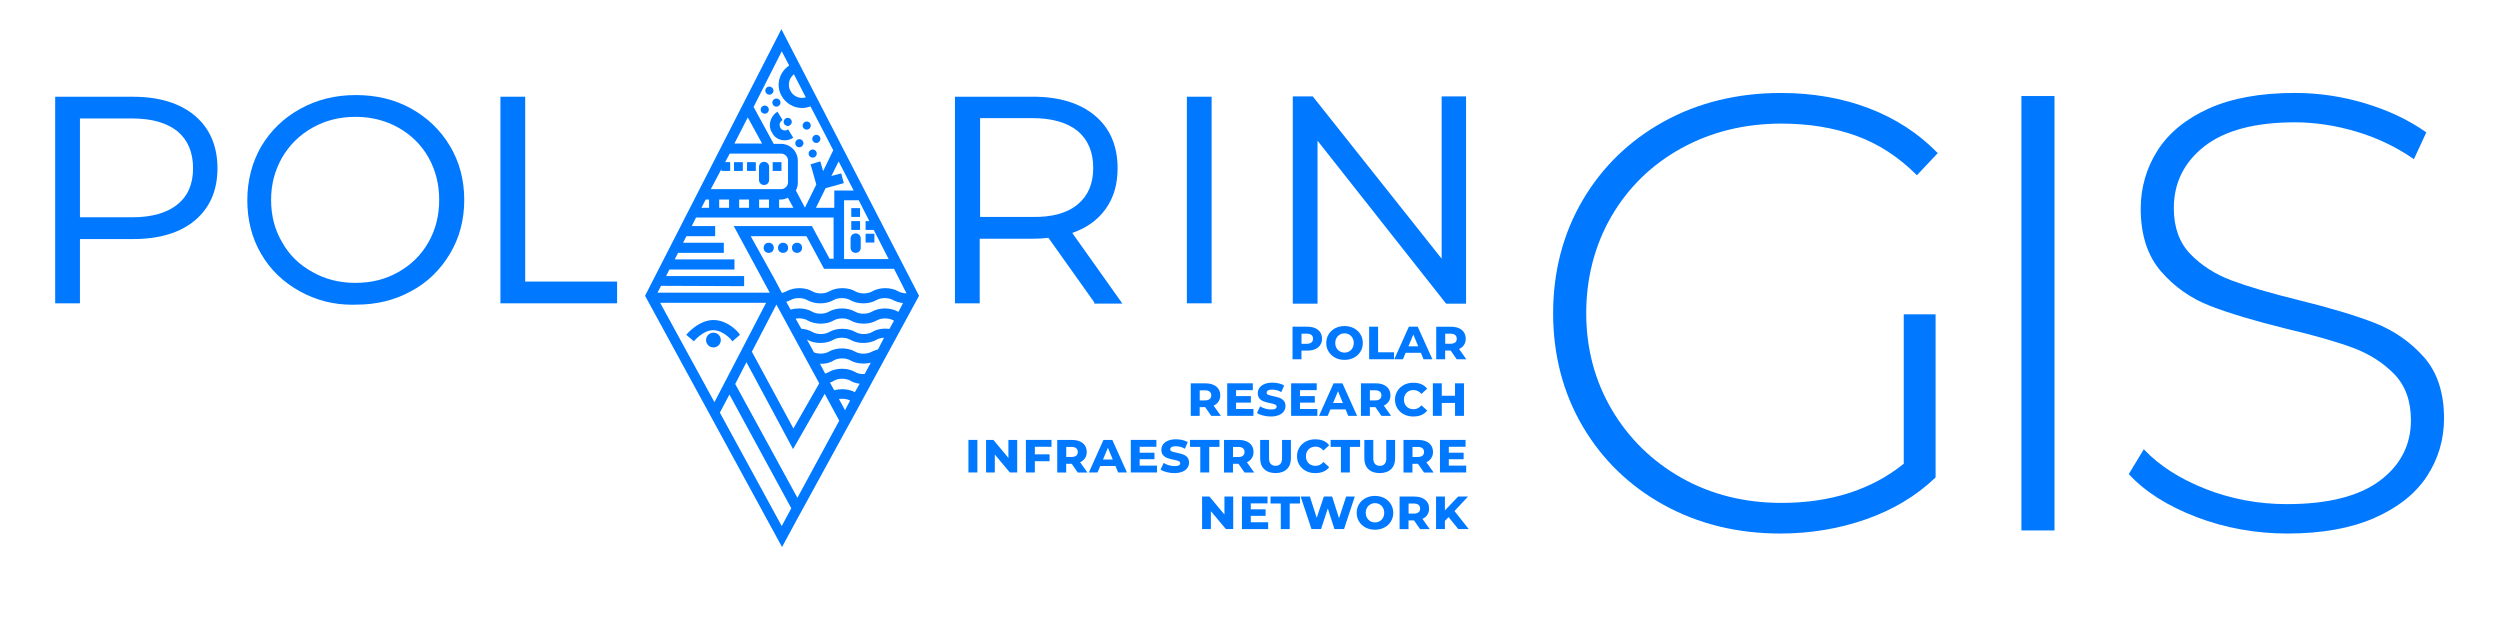 <?xml version="1.0" encoding="UTF-8"?>
<svg id="Capa_1" data-name="Capa 1" xmlns="http://www.w3.org/2000/svg" viewBox="0 0 800 200">
  <defs>
    <style>
      .cls-1 {
        fill: #0078ff;
      }
    </style>
  </defs>
  <circle class="cls-1" cx="255.05" cy="79.3" r="1.62"/>
  <circle class="cls-1" cx="250.58" cy="79.3" r="1.62"/>
  <circle class="cls-1" cx="245.99" cy="79.3" r="1.62"/>
  <path class="cls-1" d="M244.5,51.79c-.92,0-1.62.69-1.62,1.62v4.16c0,.92.69,1.62,1.62,1.62s1.62-.69,1.62-1.62v-4.16c0-.92-.69-1.62-1.62-1.62Z"/>
  <rect class="cls-1" x="247.26" y="51.89" width="2.81" height="2.81"/>
  <rect class="cls-1" x="239.05" y="51.89" width="2.81" height="2.81"/>
  <rect class="cls-1" x="234.89" y="51.89" width="2.81" height="2.81"/>
  <path class="cls-1" d="M273.81,80.91c.92,0,1.62-.69,1.62-1.62v-2.98c0-.92-.69-1.62-1.62-1.62s-1.62.69-1.62,1.62v2.98c0,.92.69,1.62,1.62,1.62Z"/>
  <rect class="cls-1" x="276.99" y="74.8" width="2.81" height="2.81"/>
  <rect class="cls-1" x="272.41" y="66.6" width="2.81" height="2.81"/>
  <rect class="cls-1" x="272.41" y="70.76" width="2.81" height="2.81"/>
  <path class="cls-1" d="M251.11,44.89c.94,0,1.8-.25,2.62-.76l.1-.06-1.62-2.66-.11.07c-.4.25-.9.33-1.35.21-.44-.11-.81-.4-1.03-.8-.22-.43-.29-.93-.2-1.31.1-.48.38-.78.81-1.1l.09-.07-1.62-2.65-.11.06c-1.08.65-1.86,1.73-2.19,3.06-.33,1.32-.1,2.65.65,3.71.64,1.38,2.22,2.31,3.95,2.31Z"/>
  <path class="cls-1" d="M252.07,40.31c.7,0,1.3-.59,1.3-1.3s-.59-1.3-1.3-1.3-1.3.59-1.3,1.3.59,1.3,1.3,1.3Z"/>
  <path class="cls-1" d="M258.14,41.48c.71,0,1.3-.58,1.3-1.3s-.58-1.3-1.3-1.3-1.3.58-1.3,1.3.58,1.3,1.3,1.3Z"/>
  <path class="cls-1" d="M255.8,47.13c.7,0,1.3-.59,1.3-1.3s-.59-1.3-1.3-1.3-1.3.59-1.3,1.3c0,.76.53,1.3,1.3,1.3Z"/>
  <path class="cls-1" d="M260.06,47.84c-.7,0-1.3.59-1.3,1.3s.59,1.3,1.3,1.3,1.3-.59,1.3-1.3-.59-1.3-1.3-1.3Z"/>
  <path class="cls-1" d="M261.23,45.75c.7,0,1.3-.59,1.3-1.3s-.59-1.3-1.3-1.3-1.3.59-1.3,1.3.59,1.3,1.3,1.3Z"/>
  <path class="cls-1" d="M244.72,33.78c-.71,0-1.3.58-1.3,1.3s.58,1.3,1.3,1.3,1.3-.58,1.3-1.3-.58-1.3-1.3-1.3Z"/>
  <path class="cls-1" d="M247.5,29c0-.7-.59-1.3-1.3-1.3s-1.3.59-1.3,1.3.59,1.3,1.3,1.3,1.3-.59,1.3-1.3Z"/>
  <path class="cls-1" d="M248.45,34.13c.7,0,1.3-.59,1.3-1.3s-.59-1.3-1.3-1.3-1.3.59-1.3,1.3.59,1.3,1.3,1.3Z"/>
  <path class="cls-1" d="M228.3,102.41c-4.02,0-7.31,3.17-8.54,4.54-.04.04-.06.07-.07.08l-.09.1,2.44,2.09.08-.1s2.88-3.47,6.08-3.47,5.83,3.07,6.06,3.42v.24l2.49-2.13v-.06c0-.37-3.6-4.71-8.44-4.71Z"/>
  <circle class="cls-1" cx="228.3" cy="108.82" r="2.36"/>
  <path class="cls-1" d="M250.04,9.33l-43.59,85.26-.03.06,43.72,80.2.11.2,5.01-9.26,15.35-28.03,1.71-3.09,21.74-39.96.03-.06L250.04,9.33ZM254.05,23.75l3.81,7.41c-1.98.56-4.04-.32-4.93-2.12-.97-1.75-.48-4,1.13-5.29ZM250.15,16.38l2.39,4.59c-3.21,2.1-4.31,6.29-2.5,9.58,1.27,2.44,3.87,4.01,6.61,4.01,1.01,0,1.9-.24,2.71-.51l7.28,14.02-3.24,6.69-.9-3.11-3.11.92,1.83,6.47-3.65,7.41-2.89-5.48c.41-.75.62-1.61.62-2.56v-6.93c0-3.06-2.4-5.45-5.45-5.45h-2.27l-6.43-11.81,9.03-17.84ZM253.88,66.49h-4.57v-2.63h.41c.85,0,1.68-.21,2.4-.59l1.76,3.22ZM239.29,37.58l4.58,8.35h-8.86l4.28-8.35ZM230.85,54.12v.58h2.81v-2.81h-1.62l1.47-2.74h16.44c1.2,0,2.22,1.02,2.22,2.22v6.93c0,1.2-1.02,2.22-2.22,2.22h-22.49l3.4-6.41ZM246.08,63.86v2.63h-3.16v-2.63h3.16ZM239.69,63.86v2.63h-3.16v-2.63h3.16ZM233.3,63.86v2.63h-3.16v-2.63h3.16ZM225.82,63.86h1.08v2.63h-2.44l1.36-2.63ZM211.54,91.46l26.58.11v-3.23h-24.97l1.05-2.1h20.83v-3.23h-19.11l1.05-2.1h14.65v-3.23h-13.03l1.05-2.1h9.21v-3.23h-7.49l1.37-2.74h44.02v13.18h-1.29l-5.61-10.38-.04-.06h-25l11.51,21.31h-35.93l1.15-2.2ZM211.25,96.9h33.9l-16.53,31.8-17.37-31.8ZM248.45,97.47l13.71,25.2-8.27,14.45-13.29-24.58,7.85-15.08ZM250.15,168.34l-19.79-36.29,3.06-5.81,19.79,36.4-3.06,5.71ZM255.16,159.28l-19.89-36.4,3.59-6.98,14.81,27.61.11.2,10.12-17.69,4.66,8.59-13.39,24.68ZM270.4,131.25l-1.94-3.58c1.08-.15,2.6-.1,3.56.53l-1.62,3.05ZM273.55,125.49c-1.12-.62-2.6-.95-4.09-.95-.86,0-1.72.11-2.51.34l-1.37-2.44c.3-.09.82-.28,1.26-.61,1.47-.84,3.85-.84,5.31,0,.8.5,1.82.83,2.95.96l-1.55,2.71ZM276.71,119.68c-1.15.09-2.27-.13-3.06-.63-1.18-.7-2.7-1.05-4.22-1.05s-3.04.35-4.23,1.05c-.27.18-.73.38-1.15.49l-1.66-3.13c1.68.07,3.28-.32,4.43-1.09,1.46-.84,3.85-.84,5.31,0,1.71,1.01,4.35,1.29,6.53.73l-1.96,3.63ZM280.97,111.8c-.63.18-1.31.4-2,.74-1.46.84-3.85.84-5.31,0-1.18-.7-2.7-1.05-4.22-1.05s-3.04.35-4.22,1.05c-1.24.72-3.32.82-4.75.22l-2.25-4.11s.04.02.05.03l.03.02c2.37,1.4,6.07,1.4,8.44,0,1.46-.84,3.85-.84,5.31,0,2.37,1.4,6.07,1.4,8.44,0,.65-.37,1.5-.59,2.4-.62l-1.91,3.71ZM284.61,105.27c-1.99-.31-4.1.07-5.54.99-1.46.84-3.84.84-5.31,0-2.37-1.4-6.07-1.4-8.44,0-1.46.84-3.85.84-5.31,0-.98-.59-2.2-.95-3.61-1.08l-1.8-3.21c1.31-.26,2.79-.05,3.79.55,2.37,1.4,6.07,1.4,8.44,0,1.46-.84,3.85-.84,5.31,0,2.37,1.4,6.07,1.4,8.44,0,1.46-.83,3.83-.84,5.3,0,.06.06.13.09.19.11l-1.46,2.64ZM287.5,99.8s-.07-.05-.12-.06c-2.37-1.38-6.06-1.38-8.41.01-1.46.84-3.85.84-5.31,0-2.37-1.4-6.07-1.4-8.44,0-1.46.84-3.85.84-5.31,0-1.13-.69-2.62-1.05-4.19-1.05-.91,0-1.84.12-2.74.37l-1.37-2.46c.48-.19.97-.39,1.38-.59,1.46-.84,3.84-.84,5.31,0,2.37,1.4,6.07,1.4,8.44,0,1.46-.84,3.85-.84,5.31,0,2.37,1.4,6.07,1.4,8.44,0,1.46-.84,3.85-.84,5.31,0,.9.5,1.99.83,3.17.96l-1.46,2.81ZM289.68,93.1l.43.78c-1.02-.03-1.96-.25-2.6-.62-2.37-1.4-6.07-1.4-8.44,0-1.46.84-3.84.84-5.31,0-2.37-1.4-6.07-1.4-8.44,0-1.46.84-3.85.84-5.31,0-1.18-.7-2.7-1.05-4.22-1.05s-3.03.35-4.21,1.04c-.33.17-.83.38-1.37.5l-2.09-3.97-7.89-14.2h17.83l5.61,10.38.04.06h22.38l3.59,7.07ZM278.19,70.76h-1.2v2.81h2.61l4.77,9.34h-14.27v-18.83h4.7l3.39,6.68ZM266.97,60.95v5.54h-5.86l3.08-6.27,5.7-1.58.12-.03-.81-3.12-3.16.82,2.33-4.65,4.8,9.3h-6.21Z"/>
  <path class="cls-1" d="M62.38,37.04c-4.8-4.04-11.47-6.08-19.82-6.08h-24.9v66.11h7.92v-20.57h16.98c8.44,0,15.1-2.01,19.82-5.98,4.78-4.02,7.21-9.64,7.21-16.68s-2.43-12.77-7.21-16.79ZM56.85,65.38c-3.39,2.75-8.27,4.15-14.5,4.15h-16.77v-31.62h16.77c6.23,0,11.11,1.4,14.49,4.15,3.28,2.76,4.94,6.72,4.94,11.77s-1.66,8.89-4.93,11.55Z"/>
  <path class="cls-1" d="M131.57,34.74c-5.28-2.91-11.08-4.32-17.72-4.32s-12.49,1.49-17.82,4.43c-5.22,2.88-9.41,6.92-12.45,12.02-2.94,5.12-4.44,10.91-4.44,17.19s1.45,12.18,4.44,17.19c2.88,5.01,7.06,9.05,12.45,12.02,5.11,2.81,10.69,4.24,16.6,4.24.41,0,.81,0,1.22-.02,6.64,0,12.44-1.41,17.71-4.32,5.13-2.72,9.32-6.77,12.45-12.01,3.02-5.06,4.55-10.85,4.55-17.2s-1.53-12.14-4.55-17.2c-3.03-5.09-7.22-9.13-12.44-12.01ZM137.08,77.56c-2.24,3.98-5.48,7.17-9.62,9.51-4.12,2.32-8.6,3.45-13.72,3.45s-9.65-1.16-13.72-3.45c-4.25-2.34-7.43-5.45-9.72-9.51-2.39-4.06-3.55-8.5-3.55-13.6s1.2-9.42,3.55-13.6c2.4-4.06,5.58-7.18,9.73-9.52,4.06-2.29,8.68-3.45,13.72-3.45s9.65,1.16,13.72,3.45c4.14,2.33,7.37,5.53,9.62,9.51,2.32,4.12,3.45,8.57,3.45,13.61s-1.13,9.49-3.45,13.61Z"/>
  <polygon class="cls-1" points="168.06 30.95 160.14 30.95 160.14 97.06 197.47 97.06 197.47 90.1 168.06 90.1 168.06 30.95"/>
  <path class="cls-1" d="M335.49,76.1l14.66,20.62v.44h9.02l-16.05-22.62c4.52-1.56,8.08-4.09,10.58-7.53,2.65-3.64,3.93-7.95,3.93-13.19,0-7.12-2.43-12.77-7.21-16.79-4.8-4.04-11.47-6.08-19.82-6.08h-25.01v66.11h7.92v-20.67h16.98c1.71,0,3.35-.09,4.99-.29ZM313.63,69.42v-31.62h16.77c6.23,0,11.11,1.4,14.49,4.15,3.28,2.77,4.94,6.72,4.94,11.77s-1.62,8.86-4.94,11.66c-3.3,2.79-8.2,4.15-14.49,4.04h-16.77Z"/>
  <rect class="cls-1" x="379.8" y="30.95" width="7.92" height="66.11"/>
  <polygon class="cls-1" points="421.61 45.03 462.76 97.17 469.14 97.17 469.14 30.85 461.33 30.85 461.33 82.78 420.23 31.03 420.08 30.85 413.69 30.85 413.69 97.17 421.61 97.17 421.61 45.03"/>
  <path class="cls-1" d="M538.04,47.43c9.49-5.23,20.26-7.88,32.03-7.88,8.64,0,16.63,1.29,23.76,3.84,7.12,2.55,13.64,6.75,19.4,12.51l.18.18,6.67-7.09-.17-.17c-6.06-6.19-13.45-10.97-21.95-14.21-8.5-3.23-17.95-4.86-28.09-4.86-13.83,0-26.42,3.07-37.42,9.13-11.01,6.06-19.76,14.55-26.02,25.22-6.26,10.67-9.43,22.83-9.43,36.14s3.17,25.47,9.43,36.14c6.26,10.68,15.01,19.16,26.02,25.22,11,6.06,23.52,9.13,37.22,9.13,9.62,0,18.87-1.54,27.49-4.57,8.63-3.03,16.09-7.51,22.15-13.31l.08-.07v-52.2h-10.19v47.82c-10.31,8.32-23.48,12.53-39.13,12.53-11.77,0-22.52-2.69-31.93-7.98-9.42-5.3-16.94-12.66-22.37-21.87-5.43-9.22-8.18-19.59-8.18-30.84s2.72-21.83,8.08-31.04c5.36-9.22,12.89-16.54,22.37-21.77Z"/>
  <rect class="cls-1" x="646.85" y="30.73" width="10.59" height="139.01"/>
  <path class="cls-1" d="M775.6,114.22c-4.3-4.82-9.56-8.47-15.63-10.85-6.05-2.37-14.24-4.83-24.37-7.33-9.04-2.22-16.29-4.35-21.54-6.32-5.22-1.96-9.65-4.8-13.17-8.45-3.5-3.63-5.27-8.56-5.27-14.67,0-8.06,3.3-14.72,9.8-19.79,6.52-5.09,16.25-7.67,28.94-7.67,6.41,0,13.01,1,19.62,2.96,6.61,1.96,12.74,4.88,18.23,8.67l.24.17,3.97-8.57-.17-.12c-5.4-3.82-11.89-6.9-19.27-9.14-7.38-2.24-14.99-3.37-22.63-3.37-10.93,0-20.18,1.67-27.51,4.97-7.33,3.3-12.86,7.83-16.43,13.45-3.57,5.62-5.38,11.89-5.38,18.63,0,8.33,2.18,15.08,6.49,20.05,4.29,4.95,9.58,8.67,15.73,11.05,6.13,2.37,14.36,4.84,24.47,7.33,8.92,2.1,16.1,4.16,21.34,6.12,5.22,1.96,9.65,4.8,13.17,8.45,3.5,3.63,5.27,8.57,5.27,14.67,0,7.93-3.36,14.45-9.99,19.39-6.65,4.96-16.65,7.47-29.73,7.47-9.04,0-17.76-1.63-25.93-4.83-8.17-3.2-14.77-7.41-19.6-12.5l-.22-.24-4.82,7.96.13.14c5.15,5.55,12.41,10.13,21.56,13.62,9.15,3.49,18.93,5.26,29.08,5.26,10.93,0,20.29-1.67,27.8-4.97,7.52-3.3,13.19-7.79,16.83-13.35,3.64-5.56,5.48-11.8,5.48-18.54,0-8.2-2.18-14.81-6.49-19.66Z"/>
  <path class="cls-1" d="M416.48,112.2h1.88c1.44,0,2.58-.34,3.42-1.02.84-.68,1.27-1.62,1.27-2.8s-.42-2.13-1.27-2.82c-.85-.68-1.99-1.02-3.42-1.02h-4.75v10.42h2.86v-2.75ZM416.48,106.77h1.68c.66,0,1.17.14,1.5.42.34.28.51.68.51,1.2s-.17.92-.51,1.2c-.34.28-.84.42-1.5.42h-1.68v-3.22Z"/>
  <path class="cls-1" d="M436.1,109.76c0-1.03-.25-1.95-.76-2.78-.51-.83-1.2-1.47-2.09-1.94-.89-.46-1.89-.7-3-.7s-2.11.23-3,.7c-.89.47-1.59,1.11-2.09,1.94-.51.83-.76,1.75-.76,2.78s.25,1.95.76,2.77c.51.82,1.2,1.46,2.09,1.93.89.47,1.89.7,3,.7s2.11-.23,3-.7c.89-.46,1.59-1.11,2.09-1.93.51-.82.76-1.75.76-2.77ZM432.82,111.33c-.25.47-.61.83-1.06,1.1s-.96.4-1.51.4-1.06-.13-1.51-.4c-.45-.27-.81-.63-1.07-1.1-.26-.46-.39-.99-.39-1.57s.13-1.12.39-1.59c.26-.46.62-.83,1.07-1.1.45-.27.96-.4,1.51-.4s1.06.13,1.51.4c.45.27.81.63,1.06,1.1.25.47.38.99.38,1.59s-.13,1.1-.38,1.57Z"/>
  <polygon class="cls-1" points="446.08 112.73 440.99 112.73 440.99 104.54 438.13 104.54 438.13 114.96 446.08 114.96 446.08 112.73"/>
  <path class="cls-1" d="M446.17,114.96h2.77l.87-2.07h4.87l.85,2.07h2.83l-4.69-10.42h-2.83l-4.67,10.42ZM453.82,110.83h-3.13l1.58-3.77,1.56,3.77Z"/>
  <path class="cls-1" d="M466.91,111.68c.68-.31,1.2-.75,1.57-1.31.37-.56.55-1.22.55-1.98,0-1.2-.42-2.13-1.27-2.82-.85-.68-1.99-1.02-3.42-1.02h-4.75v10.42h2.86v-2.79h1.76l1.94,2.79h3.08l-2.32-3.28ZM465.65,109.58c-.34.28-.84.42-1.5.42h-1.68v-3.22h1.68c.66,0,1.17.14,1.5.42.34.28.51.68.51,1.2s-.17.92-.51,1.2Z"/>
  <path class="cls-1" d="M381.04,122.66v10.42h2.86v-2.79h1.76l1.94,2.79h3.08l-2.32-3.28c.68-.31,1.2-.75,1.57-1.31.37-.56.55-1.22.55-1.98,0-1.2-.42-2.13-1.27-2.82-.85-.68-1.99-1.02-3.42-1.02h-4.75ZM387.6,126.5c0,.52-.17.92-.51,1.2-.34.28-.84.42-1.5.42h-1.68v-3.22h1.68c.66,0,1.17.14,1.5.42.34.28.51.68.51,1.2Z"/>
  <polygon class="cls-1" points="401.1 130.88 395.54 130.88 395.54 128.84 400.28 128.84 400.28 126.75 395.54 126.75 395.54 124.85 400.9 124.85 400.9 122.66 392.71 122.66 392.71 133.07 401.1 133.07 401.1 130.88"/>
  <path class="cls-1" d="M408.12,130.8c-.27.16-.71.24-1.31.24-.65,0-1.29-.09-1.92-.27-.63-.18-1.18-.43-1.65-.74l-1,2.12c.48.34,1.13.61,1.93.82s1.63.31,2.47.31c.98,0,1.82-.14,2.54-.43.71-.28,1.25-.68,1.62-1.19.37-.51.55-1.09.55-1.76,0-.71-.19-1.28-.57-1.69-.38-.42-.83-.72-1.36-.91-.53-.19-1.19-.37-1.98-.53-.74-.15-1.27-.29-1.61-.44-.34-.14-.51-.37-.51-.69,0-.29.14-.52.43-.7.28-.18.72-.26,1.31-.26,1.1,0,2.08.27,2.95.8l.92-2.12c-.48-.3-1.06-.53-1.72-.68-.66-.15-1.35-.23-2.05-.23-.95,0-1.78.14-2.49.43-.71.28-1.25.68-1.62,1.19-.37.51-.56,1.09-.56,1.74,0,.74.19,1.32.57,1.74.38.42.83.73,1.35.91.52.19,1.18.37,1.99.53.74.15,1.27.29,1.61.44.34.15.51.38.51.7,0,.28-.14.5-.41.66Z"/>
  <polygon class="cls-1" points="421.55 130.88 415.99 130.88 415.99 128.84 420.74 128.84 420.74 126.75 415.99 126.75 415.99 124.85 421.35 124.85 421.35 122.66 413.16 122.66 413.16 133.07 421.55 133.07 421.55 130.88"/>
  <path class="cls-1" d="M430.59,131.01l.85,2.07h2.83l-4.69-10.42h-2.83l-4.67,10.42h2.77l.87-2.07h4.87ZM428.16,125.18l1.56,3.77h-3.13l1.58-3.77Z"/>
  <path class="cls-1" d="M438.36,130.28h1.76l1.94,2.79h3.08l-2.32-3.28c.68-.31,1.2-.75,1.57-1.31.37-.56.55-1.22.55-1.98,0-1.2-.42-2.13-1.27-2.82-.85-.68-1.99-1.02-3.42-1.02h-4.75v10.42h2.86v-2.79ZM438.36,124.89h1.68c.66,0,1.17.14,1.5.42.34.28.51.68.51,1.2s-.17.92-.51,1.2c-.34.28-.84.42-1.5.42h-1.68v-3.22Z"/>
  <path class="cls-1" d="M449.25,132.58c.88.47,1.87.7,2.97.7.99,0,1.86-.15,2.6-.46.74-.31,1.37-.79,1.89-1.44l-1.85-1.68c-.69.83-1.53,1.25-2.54,1.25-.58,0-1.1-.13-1.57-.38s-.83-.61-1.09-1.08c-.26-.46-.39-1-.39-1.6,0-.92.29-1.66.86-2.23.57-.57,1.3-.85,2.18-.85,1,0,1.85.42,2.54,1.25l1.85-1.68c-.53-.66-1.16-1.15-1.89-1.45-.73-.3-1.6-.45-2.6-.45-1.1,0-2.09.23-2.97.7-.88.47-1.58,1.11-2.08,1.94-.51.83-.76,1.75-.76,2.78s.25,1.95.76,2.77c.51.82,1.2,1.46,2.08,1.93Z"/>
  <polygon class="cls-1" points="458.51 122.66 458.51 133.07 461.37 133.07 461.37 128.94 465.61 128.94 465.61 133.07 468.47 133.07 468.47 122.66 465.61 122.66 465.61 126.64 461.37 126.64 461.37 122.66 458.51 122.66"/>
  <rect class="cls-1" x="309.9" y="140.77" width="2.86" height="10.42"/>
  <polygon class="cls-1" points="322.69 146.54 317.89 140.77 315.54 140.77 315.54 151.19 318.34 151.19 318.34 145.45 323.15 151.19 325.5 151.19 325.5 140.77 322.69 140.77 322.69 146.54"/>
  <polygon class="cls-1" points="328.29 151.19 331.15 151.19 331.15 147.59 335.86 147.59 335.86 145.39 331.15 145.39 331.15 142.97 336.48 142.97 336.48 140.77 328.29 140.77 328.29 151.19"/>
  <path class="cls-1" d="M347.21,146.6c.37-.56.55-1.22.55-1.98,0-1.2-.42-2.13-1.27-2.82-.85-.68-1.99-1.02-3.42-1.02h-4.75v10.42h2.86v-2.79h1.76l1.94,2.79h3.08l-2.32-3.28c.68-.31,1.2-.75,1.57-1.31ZM344.38,145.81c-.34.28-.84.42-1.5.42h-1.68v-3.22h1.68c.66,0,1.17.14,1.5.42.34.28.51.68.51,1.2s-.17.92-.51,1.2Z"/>
  <path class="cls-1" d="M353.11,140.77l-4.67,10.42h2.77l.87-2.07h4.87l.85,2.07h2.83l-4.69-10.42h-2.83ZM352.95,147.06l1.58-3.77,1.56,3.77h-3.13Z"/>
  <polygon class="cls-1" points="364.69 146.95 369.43 146.95 369.43 144.87 364.69 144.87 364.69 142.97 370.05 142.97 370.05 140.77 361.86 140.77 361.86 151.19 370.25 151.19 370.25 149 364.69 149 364.69 146.95"/>
  <path class="cls-1" d="M378.57,145.42c-.53-.19-1.19-.37-1.98-.53-.74-.15-1.27-.29-1.61-.44-.34-.14-.51-.37-.51-.69,0-.29.14-.52.43-.7.28-.18.72-.26,1.31-.26,1.1,0,2.08.27,2.95.8l.92-2.12c-.48-.3-1.06-.53-1.72-.68-.66-.15-1.35-.23-2.05-.23-.95,0-1.78.14-2.49.43-.71.28-1.25.68-1.62,1.19-.37.51-.56,1.09-.56,1.74,0,.74.19,1.32.57,1.74.38.42.83.73,1.35.91.52.19,1.18.37,1.99.53.74.15,1.27.29,1.61.44.34.15.51.38.51.7,0,.28-.14.5-.41.66-.27.16-.71.24-1.31.24-.65,0-1.29-.09-1.92-.27-.63-.18-1.18-.43-1.65-.74l-1,2.12c.48.34,1.13.61,1.93.82s1.63.31,2.47.31c.98,0,1.82-.14,2.54-.43.71-.28,1.25-.68,1.62-1.19.37-.51.55-1.09.55-1.76,0-.71-.19-1.28-.57-1.69-.38-.42-.83-.72-1.36-.91Z"/>
  <polygon class="cls-1" points="386.95 151.19 386.95 143 390.23 143 390.23 140.77 380.81 140.77 380.81 143 384.09 143 384.09 151.19 386.95 151.19"/>
  <path class="cls-1" d="M401.33,151.19l-2.32-3.28c.68-.31,1.2-.75,1.57-1.31.37-.56.55-1.22.55-1.98,0-1.2-.42-2.13-1.27-2.82-.85-.68-1.99-1.02-3.42-1.02h-4.75v10.42h2.86v-2.79h1.76l1.94,2.79h3.08ZM396.24,146.23h-1.68v-3.22h1.68c.66,0,1.17.14,1.5.42.34.28.51.68.51,1.2s-.17.92-.51,1.2c-.34.28-.84.42-1.5.42Z"/>
  <path class="cls-1" d="M403.25,140.77v5.92c0,1.46.43,2.61,1.3,3.44.87.83,2.08,1.25,3.62,1.25s2.75-.42,3.62-1.25c.87-.83,1.3-1.98,1.3-3.44v-5.92h-2.83v5.83c0,.81-.18,1.42-.53,1.83-.35.41-.86.62-1.54.62s-1.21-.21-1.57-.62c-.36-.41-.53-1.02-.53-1.83v-5.83h-2.86Z"/>
  <path class="cls-1" d="M420.95,142.91c1,0,1.85.42,2.54,1.25l1.85-1.68c-.53-.66-1.16-1.15-1.89-1.45-.73-.3-1.6-.45-2.6-.45-1.1,0-2.09.23-2.97.7-.88.47-1.58,1.11-2.08,1.94-.51.83-.76,1.75-.76,2.78s.25,1.95.76,2.77c.51.82,1.2,1.46,2.08,1.93.88.47,1.87.7,2.97.7.99,0,1.86-.15,2.6-.46.74-.31,1.37-.79,1.89-1.44l-1.85-1.68c-.69.83-1.53,1.25-2.54,1.25-.58,0-1.1-.13-1.57-.38s-.83-.61-1.09-1.08c-.26-.46-.39-1-.39-1.6,0-.92.29-1.66.86-2.23.57-.57,1.3-.85,2.18-.85Z"/>
  <polygon class="cls-1" points="431.95 151.19 431.95 143 435.23 143 435.23 140.77 425.81 140.77 425.81 143 429.09 143 429.09 151.19 431.95 151.19"/>
  <path class="cls-1" d="M443.62,146.61c0,.81-.18,1.42-.53,1.83-.35.41-.86.62-1.54.62s-1.21-.21-1.57-.62c-.36-.41-.53-1.02-.53-1.83v-5.83h-2.86v5.92c0,1.46.43,2.61,1.3,3.44.87.83,2.08,1.25,3.62,1.25s2.75-.42,3.62-1.25c.87-.83,1.3-1.98,1.3-3.44v-5.92h-2.83v5.83Z"/>
  <path class="cls-1" d="M458.01,146.6c.37-.56.55-1.22.55-1.98,0-1.2-.42-2.13-1.27-2.82-.85-.68-1.99-1.02-3.42-1.02h-4.75v10.42h2.86v-2.79h1.76l1.94,2.79h3.08l-2.32-3.28c.68-.31,1.2-.75,1.57-1.31ZM455.18,145.81c-.34.28-.84.42-1.5.42h-1.68v-3.22h1.68c.66,0,1.17.14,1.5.42.34.28.51.68.51,1.2s-.17.92-.51,1.2Z"/>
  <polygon class="cls-1" points="469.18 149 463.62 149 463.62 146.95 468.36 146.95 468.36 144.87 463.62 144.87 463.62 142.97 468.98 142.97 468.98 140.77 460.79 140.77 460.79 151.19 469.18 151.19 469.18 149"/>
  <polygon class="cls-1" points="391.82 164.65 387.02 158.89 384.67 158.89 384.67 169.31 387.48 169.31 387.48 163.56 392.28 169.31 394.63 169.31 394.63 158.89 391.82 158.89 391.82 164.65"/>
  <polygon class="cls-1" points="400.25 165.07 404.99 165.07 404.99 162.98 400.25 162.98 400.25 161.08 405.61 161.08 405.61 158.89 397.42 158.89 397.42 169.31 405.81 169.31 405.81 167.12 400.25 167.12 400.25 165.07"/>
  <polygon class="cls-1" points="406.57 161.12 409.85 161.12 409.85 169.31 412.71 169.31 412.71 161.12 415.99 161.12 415.99 158.89 406.57 158.89 406.57 161.12"/>
  <polygon class="cls-1" points="428.49 165.83 426.28 158.89 423.64 158.89 421.35 165.7 419.16 158.89 416.21 158.89 419.67 169.31 422.73 169.31 424.9 162.71 427.02 169.31 430.09 169.31 433.53 158.89 430.77 158.89 428.49 165.83"/>
  <path class="cls-1" d="M442.99,159.39c-.89-.46-1.89-.7-3-.7s-2.11.23-3,.7c-.89.47-1.59,1.11-2.09,1.94-.51.83-.76,1.75-.76,2.78s.25,1.95.76,2.77c.51.82,1.2,1.46,2.09,1.93.89.47,1.89.7,3,.7s2.11-.23,3-.7c.89-.46,1.59-1.11,2.09-1.93.51-.82.76-1.75.76-2.77s-.25-1.95-.76-2.78c-.51-.83-1.2-1.47-2.09-1.94ZM442.57,165.67c-.25.47-.61.83-1.06,1.1s-.96.4-1.51.4-1.06-.13-1.51-.4c-.45-.27-.81-.63-1.07-1.1-.26-.46-.39-.99-.39-1.57s.13-1.12.39-1.59c.26-.46.62-.83,1.07-1.1.45-.27.96-.4,1.51-.4s1.06.13,1.51.4c.45.27.81.63,1.06,1.1.25.47.38.99.38,1.59s-.13,1.1-.38,1.57Z"/>
  <path class="cls-1" d="M456.76,164.72c.37-.56.55-1.22.55-1.98,0-1.2-.42-2.13-1.27-2.82-.85-.68-1.99-1.02-3.42-1.02h-4.75v10.42h2.86v-2.79h1.76l1.94,2.79h3.08l-2.32-3.28c.68-.31,1.2-.75,1.57-1.31ZM453.93,163.93c-.34.28-.84.42-1.5.42h-1.68v-3.22h1.68c.66,0,1.17.14,1.5.42.34.28.51.68.51,1.2s-.17.92-.51,1.2Z"/>
  <polygon class="cls-1" points="469.76 158.89 466.61 158.89 462.37 163.33 462.37 158.89 459.54 158.89 459.54 169.31 462.37 169.31 462.37 166.68 463.54 165.47 466.66 169.31 469.99 169.31 465.43 163.53 469.76 158.89"/>
</svg>